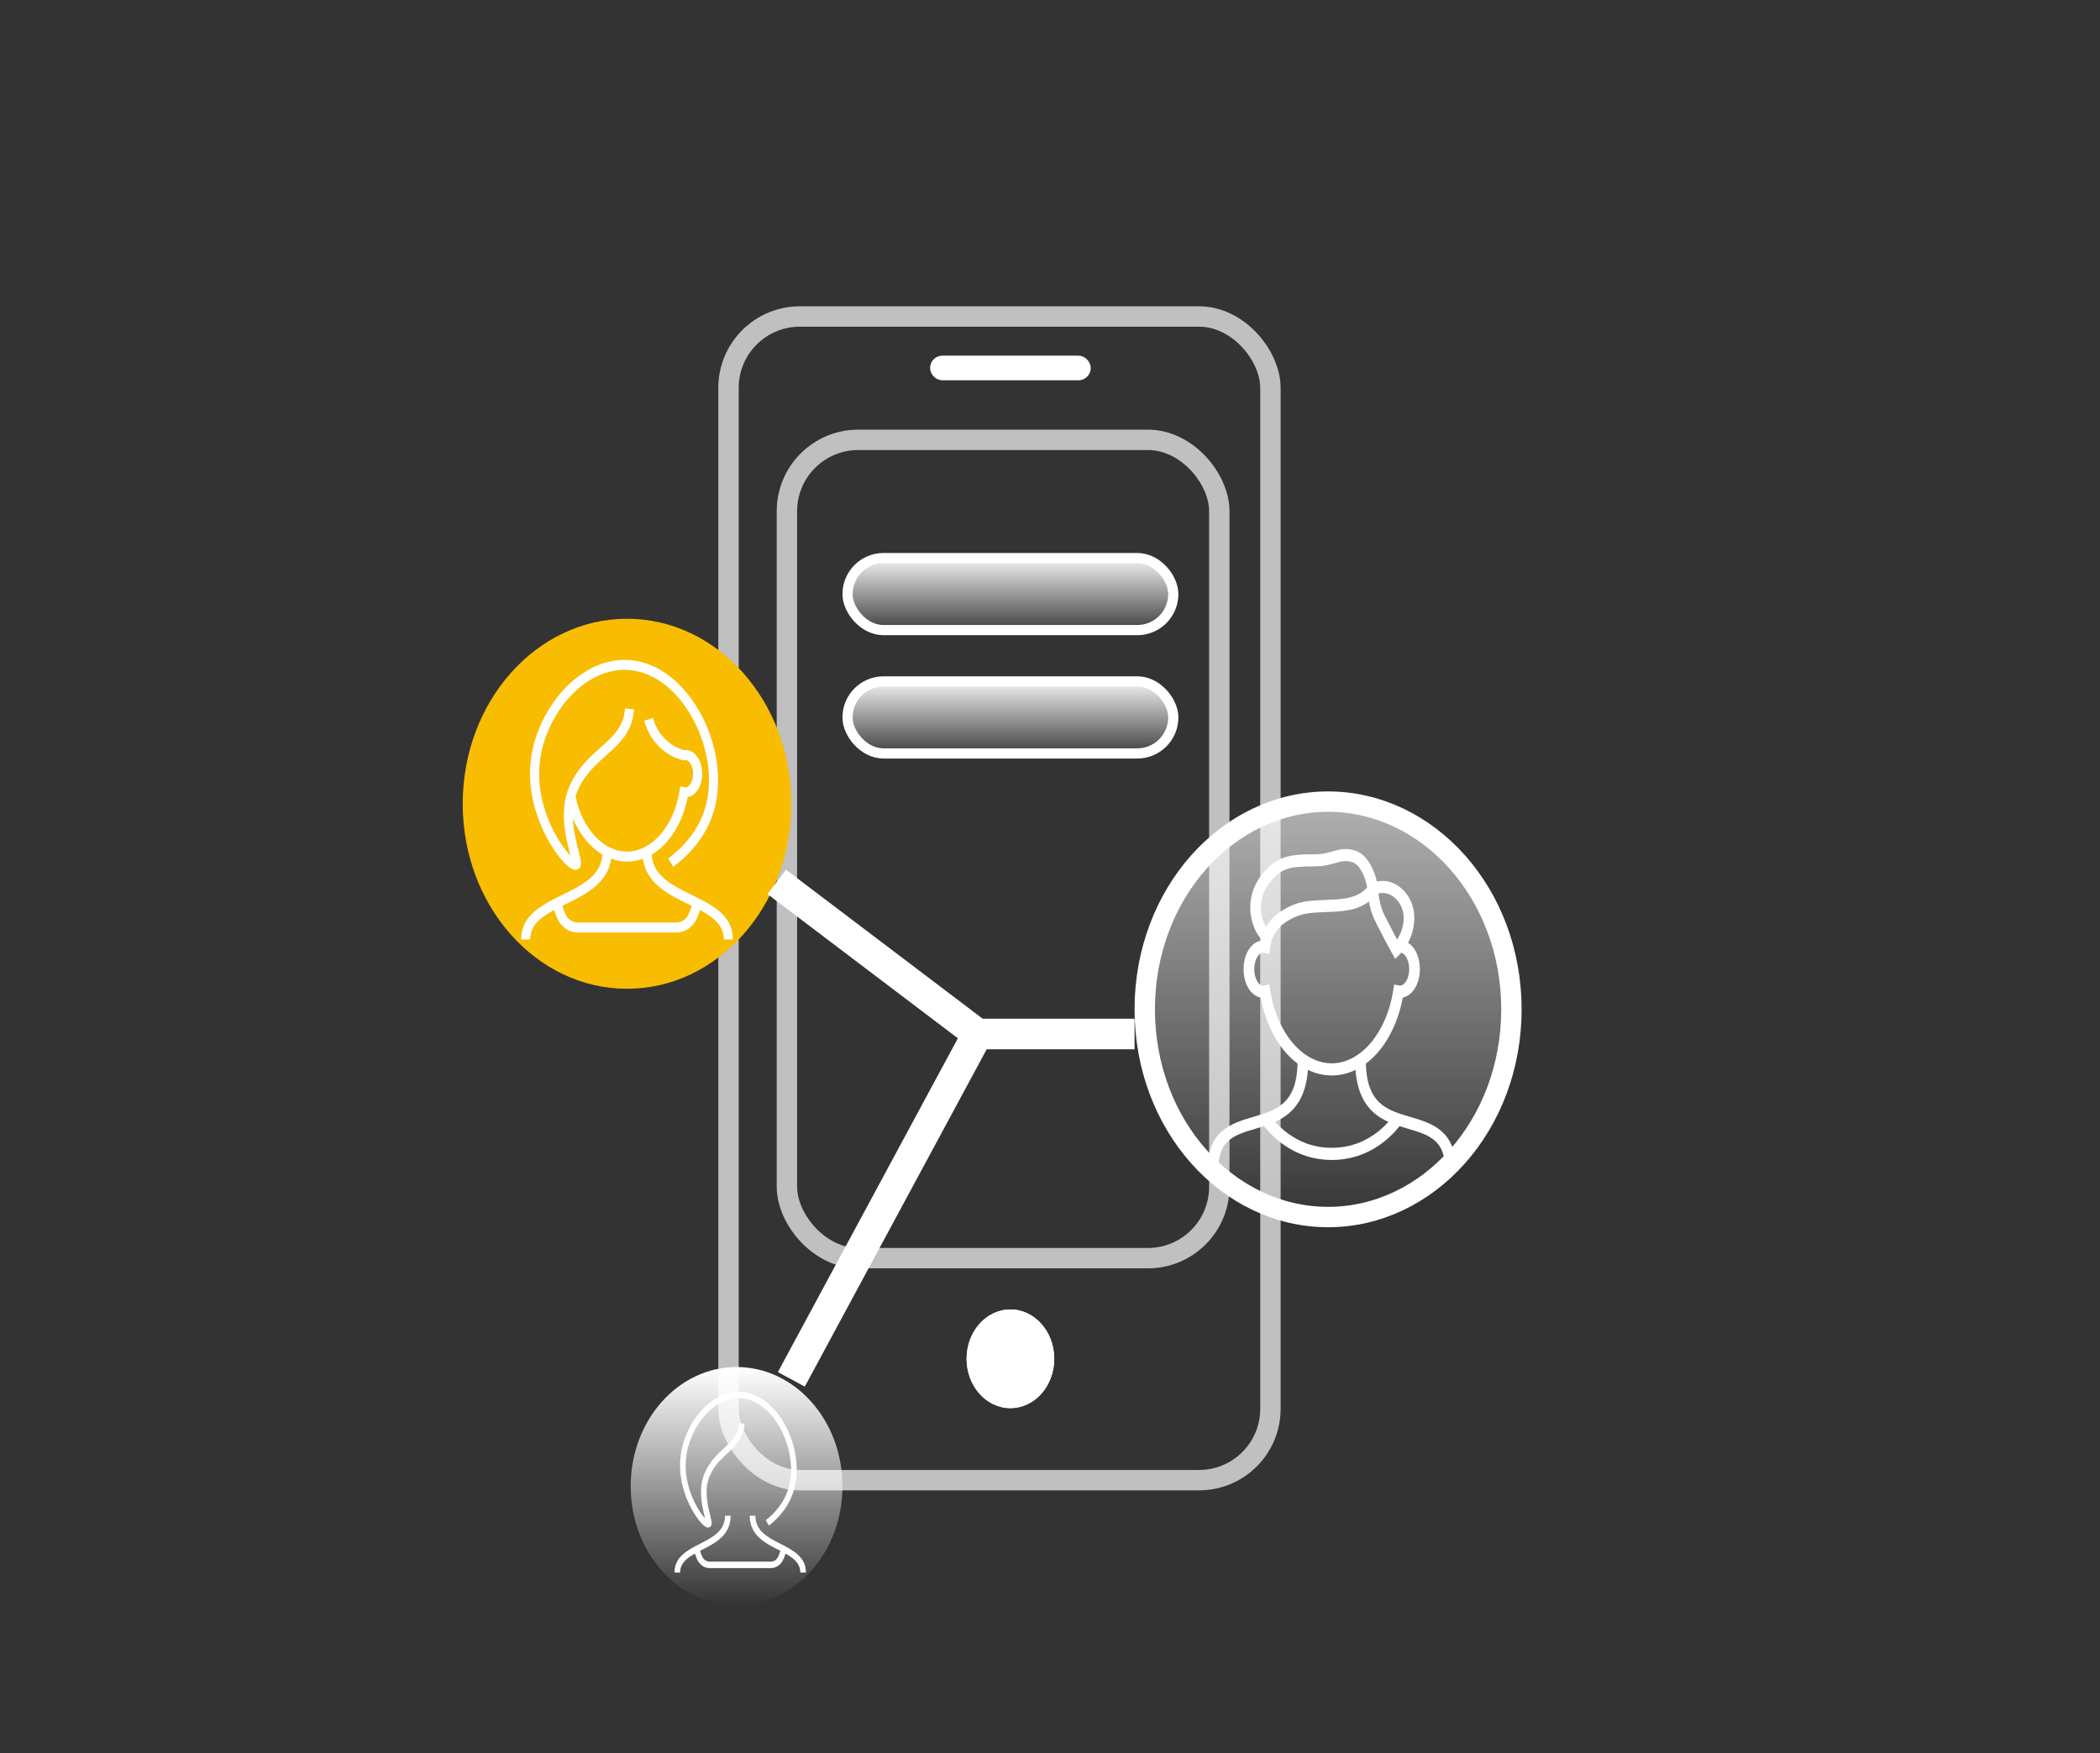 <svg xmlns="http://www.w3.org/2000/svg" width="206" height="172" fill="none" viewBox="0 0 206 172">
    <rect x="0" y="0" width="206" height="172" fill="#333333" stroke="none"/>
    <rect width="53.16" height="114.155" x="71.463" y="31.048" stroke="#fff" stroke-opacity=".69" stroke-width="2" rx="7"/>
    <rect width="42.415" height="80.276" x="77.193" y="43.148" stroke="#fff" stroke-opacity=".69" stroke-width="2" rx="7"/>
    <rect width="31.953" height="7.066" x="83.141" y="54.747" fill="url(#paint0_linear)" stroke="#fff" rx="3.533"/>
    <rect width="14.76" height="1.42" x="91.737" y="35.388" fill="#fff" stroke="#fff" rx=".71"/>
    <rect width="31.953" height="7.066" x="83.141" y="66.846" fill="url(#paint1_linear)" stroke="#fff" rx="3.533"/>
    <ellipse cx="99.117" cy="133.297" fill="#fff" rx="4.298" ry="4.84"/>
    <ellipse cx="99.117" cy="133.297" fill="#fff" rx="4.298" ry="4.84"/>
    <ellipse cx="61.508" cy="78.849" fill="#F8BC01" rx="16.118" ry="18.149"/>
    <path fill="url(#paint2_linear)" fill-opacity=".63" stroke="#fff" stroke-width="2" d="M148.263 99.015c0 11.368-8.16 20.376-17.984 20.376-9.824 0-17.984-9.008-17.984-20.376 0-11.368 8.16-20.376 17.984-20.376 9.824 0 17.984 9.008 17.984 20.376z"/>
    <ellipse cx="72.254" cy="145.8" fill="url(#paint3_linear)" rx="10.387" ry="11.696"/>
    <g fill="#fff" clip-path="url(#clip0)">
        <path d="M52.013 92.159h-.892c0-2.387 2.042-3.391 4.017-4.361 2.043-1 3.969-1.95 3.969-4.258h.892c0 2.944-2.39 4.116-4.495 5.15-1.873.926-3.491 1.72-3.491 3.469zM71.895 92.159h-.891c0-1.75-1.619-2.543-3.492-3.464-2.109-1.034-4.494-2.205-4.494-5.15h.891c0 2.308 1.927 3.253 3.969 4.258 1.975.965 4.017 1.97 4.017 4.356z"/>
        <path d="M66.348 91.478h-9.68c-.887 0-1.69-.578-2.042-1.48l-.464-1.186.82-.387.464 1.186c.21.539.691.887 1.222.887h9.685c.53 0 1.012-.348 1.222-.887l.463-1.186.82.387-.463 1.186c-.352.902-1.155 1.48-2.047 1.48zM56.432 85.333c-.223 0-.482-.137-.799-.422-1.413-1.254-4.254-5.679-3.518-10.672.691-4.67 4.589-9.59 9.28-9.506 2.496.054 4.855 1.519 6.639 4.13 2.069 3.029 2.898 7.042 2.118 10.232-.713 2.92-2.626 4.841-4.107 5.939l-.5-.814c1.352-1.004 3.1-2.753 3.742-5.38.713-2.91-.063-6.595-1.97-9.388-1.61-2.362-3.72-3.69-5.94-3.739-4.219-.083-7.75 4.42-8.379 8.683-.655 4.434 1.753 8.29 2.957 9.54l-.054-.2c-.384-1.485-1.101-4.249-.022-6.645.793-1.764 1.98-2.822 3.027-3.758 1.276-1.137 2.283-2.034 2.404-3.832l.887.073c-.152 2.225-1.405 3.342-2.729 4.523-1.025.911-2.087 1.857-2.791 3.43-.928 2.058-.294 4.493.08 5.944.25.96.415 1.592-.116 1.818-.067.03-.138.044-.21.044z"/>
        <path d="M61.51 84.52c-2.769 0-5.217-2.602-5.952-6.322l.87-.205c.646 3.268 2.733 5.547 5.078 5.547 2.43 0 4.597-2.49 5.146-5.915l.076-.48.517.098c.392 0 .744-.627.744-1.343 0-.715-.352-1.342-.753-1.342l-.16.034-.085-.02c-.705-.176-1.726-.597-2.609-1.617-.544-.627-.954-1.406-1.186-2.244l.856-.289c.192.696.53 1.338.981 1.852.696.804 1.498 1.157 2.073 1.314.05-.01.09-.015.134-.015.923 0 1.646 1.02 1.646 2.323 0 1.195-.611 2.156-1.427 2.302-.736 3.744-3.14 6.322-5.949 6.322z"/>
    </g>
    <g fill="#fff" clip-path="url(#clip1)">
        <path d="M66.718 154.269h-.553c0-1.544 1.267-2.194 2.493-2.822 1.268-.646 2.463-1.262 2.463-2.755h.554c0 1.906-1.483 2.663-2.79 3.332-1.162.6-2.167 1.113-2.167 2.245zM79.059 154.269h-.553c0-1.131-1.005-1.645-2.168-2.241-1.309-.669-2.79-1.427-2.79-3.332h.554c0 1.493 1.196 2.105 2.463 2.755 1.226.624 2.494 1.274 2.494 2.818z"/>
        <path d="M75.616 153.829h-6.009c-.55 0-1.049-.375-1.267-.958l-.288-.767.51-.251.287.768c.13.348.43.573.758.573h6.012c.33 0 .628-.225.758-.573l.288-.768.51.251-.289.767c-.218.583-.716.958-1.27.958zM69.46 149.852c-.137 0-.298-.088-.494-.272-.878-.812-2.64-3.675-2.184-6.906.429-3.021 2.848-6.205 5.76-6.151 1.55.035 3.013.983 4.12 2.673 1.284 1.959 1.8 4.556 1.315 6.62-.443 1.89-1.63 3.133-2.549 3.843l-.31-.526c.839-.65 1.924-1.782 2.322-3.482.443-1.883-.039-4.267-1.223-6.075-1-1.528-2.308-2.387-3.687-2.419-2.618-.054-4.81 2.86-5.2 5.619-.407 2.869 1.088 5.364 1.835 6.173-.011-.045-.022-.089-.034-.13-.237-.961-.683-2.749-.013-4.3.492-1.141 1.229-1.826 1.879-2.431.791-.736 1.417-1.316 1.492-2.48l.55.048c-.094 1.439-.871 2.162-1.693 2.926-.637.59-1.296 1.202-1.733 2.22-.576 1.331-.183 2.907.05 3.846.155.621.257 1.03-.072 1.176-.041.019-.086.028-.13.028z"/>
    </g>
    <g fill="#fff" clip-path="url(#clip2)">
        <path d="M119.505 114.744h-1.046c0-3.851 2.358-4.55 4.439-5.166 2.357-.693 4.391-1.297 4.391-5.575h1.046c0 5.196-2.87 6.043-5.176 6.724-2.039.599-3.654 1.079-3.654 4.017zM142.816 114.744h-1.046c0-2.938-1.615-3.412-3.659-4.017-2.306-.681-5.176-1.528-5.176-6.724h1.046c0 4.284 2.033 4.882 4.391 5.575 2.086.616 4.444 1.309 4.444 5.166z"/>
        <path d="M130.64 105.502c-3.293 0-6.116-3.116-6.979-7.642-.957-.178-1.673-1.333-1.673-2.785 0-1.445.716-2.606 1.673-2.784.037-.202.084-.403.125-.599l1.009.309c-.078.32-.141.651-.193.989l-.089.58-.606-.118c-.46 0-.873.758-.873 1.623s.413 1.623.883 1.623l.596-.118.089.58c.643 4.148 3.184 7.151 6.033 7.151s5.39-3.009 6.033-7.15l.089-.581.564.107c.507 0 .915-.753.915-1.612 0-.865-.413-1.623-.883-1.623l-.084.018-.089-.587-.057-.592c.078-.018.151-.03.23-.03 1.082 0 1.929 1.232 1.929 2.808 0 1.446-.717 2.607-1.673 2.785-.858 4.532-3.675 7.648-6.969 7.648z"/>
        <path d="M124.502 92.64l-.444-.255c-.596-.337-1.145-1.356-1.338-2.482-.246-1.451.12-2.897 1.035-4.07 1.427-1.837 2.63-2.026 5.207-2.026h.047c.716 0 1.218-.142 1.704-.284.664-.19 1.297-.374 2.196-.09 1.505.469 2.148 2.637 2.279 3.715l.032.255-.142.201c-1.239 1.725-3.136 1.796-4.971 1.867-1.15.041-2.233.083-3.121.51-1.218.586-1.658 1.012-2.238 2.173l-.246.486zm4.455-7.648c-2.515 0-3.283.166-4.418 1.623-.889 1.144-.92 2.299-.789 3.069.089.527.266.954.439 1.238.575-.954 1.202-1.463 2.389-2.038 1.066-.515 2.3-.557 3.497-.604 1.584-.06 3.09-.113 4.041-1.232-.141-.753-.59-2.198-1.479-2.477-.638-.195-1.066-.077-1.662.095-.497.142-1.114.32-1.961.32-.016.006-.036.006-.057.006z"/>
        <path d="M136.872 94.068l-.335-.593c-.491-.864-.8-1.469-1.093-2.055-.151-.296-.303-.593-.475-.924-.56-1.061-.816-2.435-.816-3.265v-.403l.324-.148c.497-.225 1.02-.308 1.527-.237 1.145.166 2.174 1.138 2.561 2.423.466 1.547-.041 3.49-1.239 4.728l-.454.474zm-1.652-6.416c.068.675.287 1.564.643 2.233.177.338.329.64.486.942.209.41.423.83.7 1.345.523-.811.826-1.931.528-2.926-.256-.854-.956-1.523-1.704-1.63-.214-.03-.434-.017-.653.036zM130.64 113.79c-2.002 0-3.816-.675-5.395-2.014-.544-.462-1.046-1.001-1.485-1.606l.805-.758c.387.527.826 1.007 1.307 1.41 1.391 1.179 2.996 1.777 4.768 1.777 1.772 0 3.377-.598 4.768-1.777.481-.403.92-.883 1.307-1.41l.805.758c-.439.605-.941 1.144-1.485 1.606-1.579 1.339-3.393 2.014-5.395 2.014z"/>
    </g>
    <path stroke="#fff" stroke-width="3" d="M95.893 101.435l-19.7-14.922m19.7 14.922h15.402m-15.402 0l-18.267 33.879"/>
    <defs>
        <linearGradient id="paint0_linear" x1="99.117" x2="99.117" y1="54.247" y2="62.313" gradientUnits="userSpaceOnUse">
            <stop stop-color="#fff"/>
            <stop offset="1" stop-color="#fff" stop-opacity="0"/>
        </linearGradient>
        <linearGradient id="paint1_linear" x1="99.117" x2="99.117" y1="66.346" y2="74.413" gradientUnits="userSpaceOnUse">
            <stop stop-color="#fff"/>
            <stop offset="1" stop-color="#fff" stop-opacity="0"/>
        </linearGradient>
        <linearGradient id="paint2_linear" x1="130.279" x2="130.279" y1="77.639" y2="120.391" gradientUnits="userSpaceOnUse">
            <stop stop-color="#fff"/>
            <stop offset="1" stop-color="#fff" stop-opacity="0"/>
        </linearGradient>
        <linearGradient id="paint3_linear" x1="72.254" x2="72.254" y1="134.104" y2="157.496" gradientUnits="userSpaceOnUse">
            <stop stop-color="#fff"/>
            <stop offset="1" stop-color="#fff" stop-opacity="0"/>
        </linearGradient>
        <clipPath id="clip0">
            <path fill="#fff" d="M0 0H20.775V27.426H0z" transform="translate(51.12 64.733)"/>
        </clipPath>
        <clipPath id="clip1">
            <path fill="#fff" d="M0 0H12.895V17.746H0z" transform="translate(66.165 136.523)"/>
        </clipPath>
        <clipPath id="clip2">
            <path fill="#fff" d="M0 0H24.356V31.459H0z" transform="translate(118.459 83.286)"/>
        </clipPath>
    </defs>
</svg>
